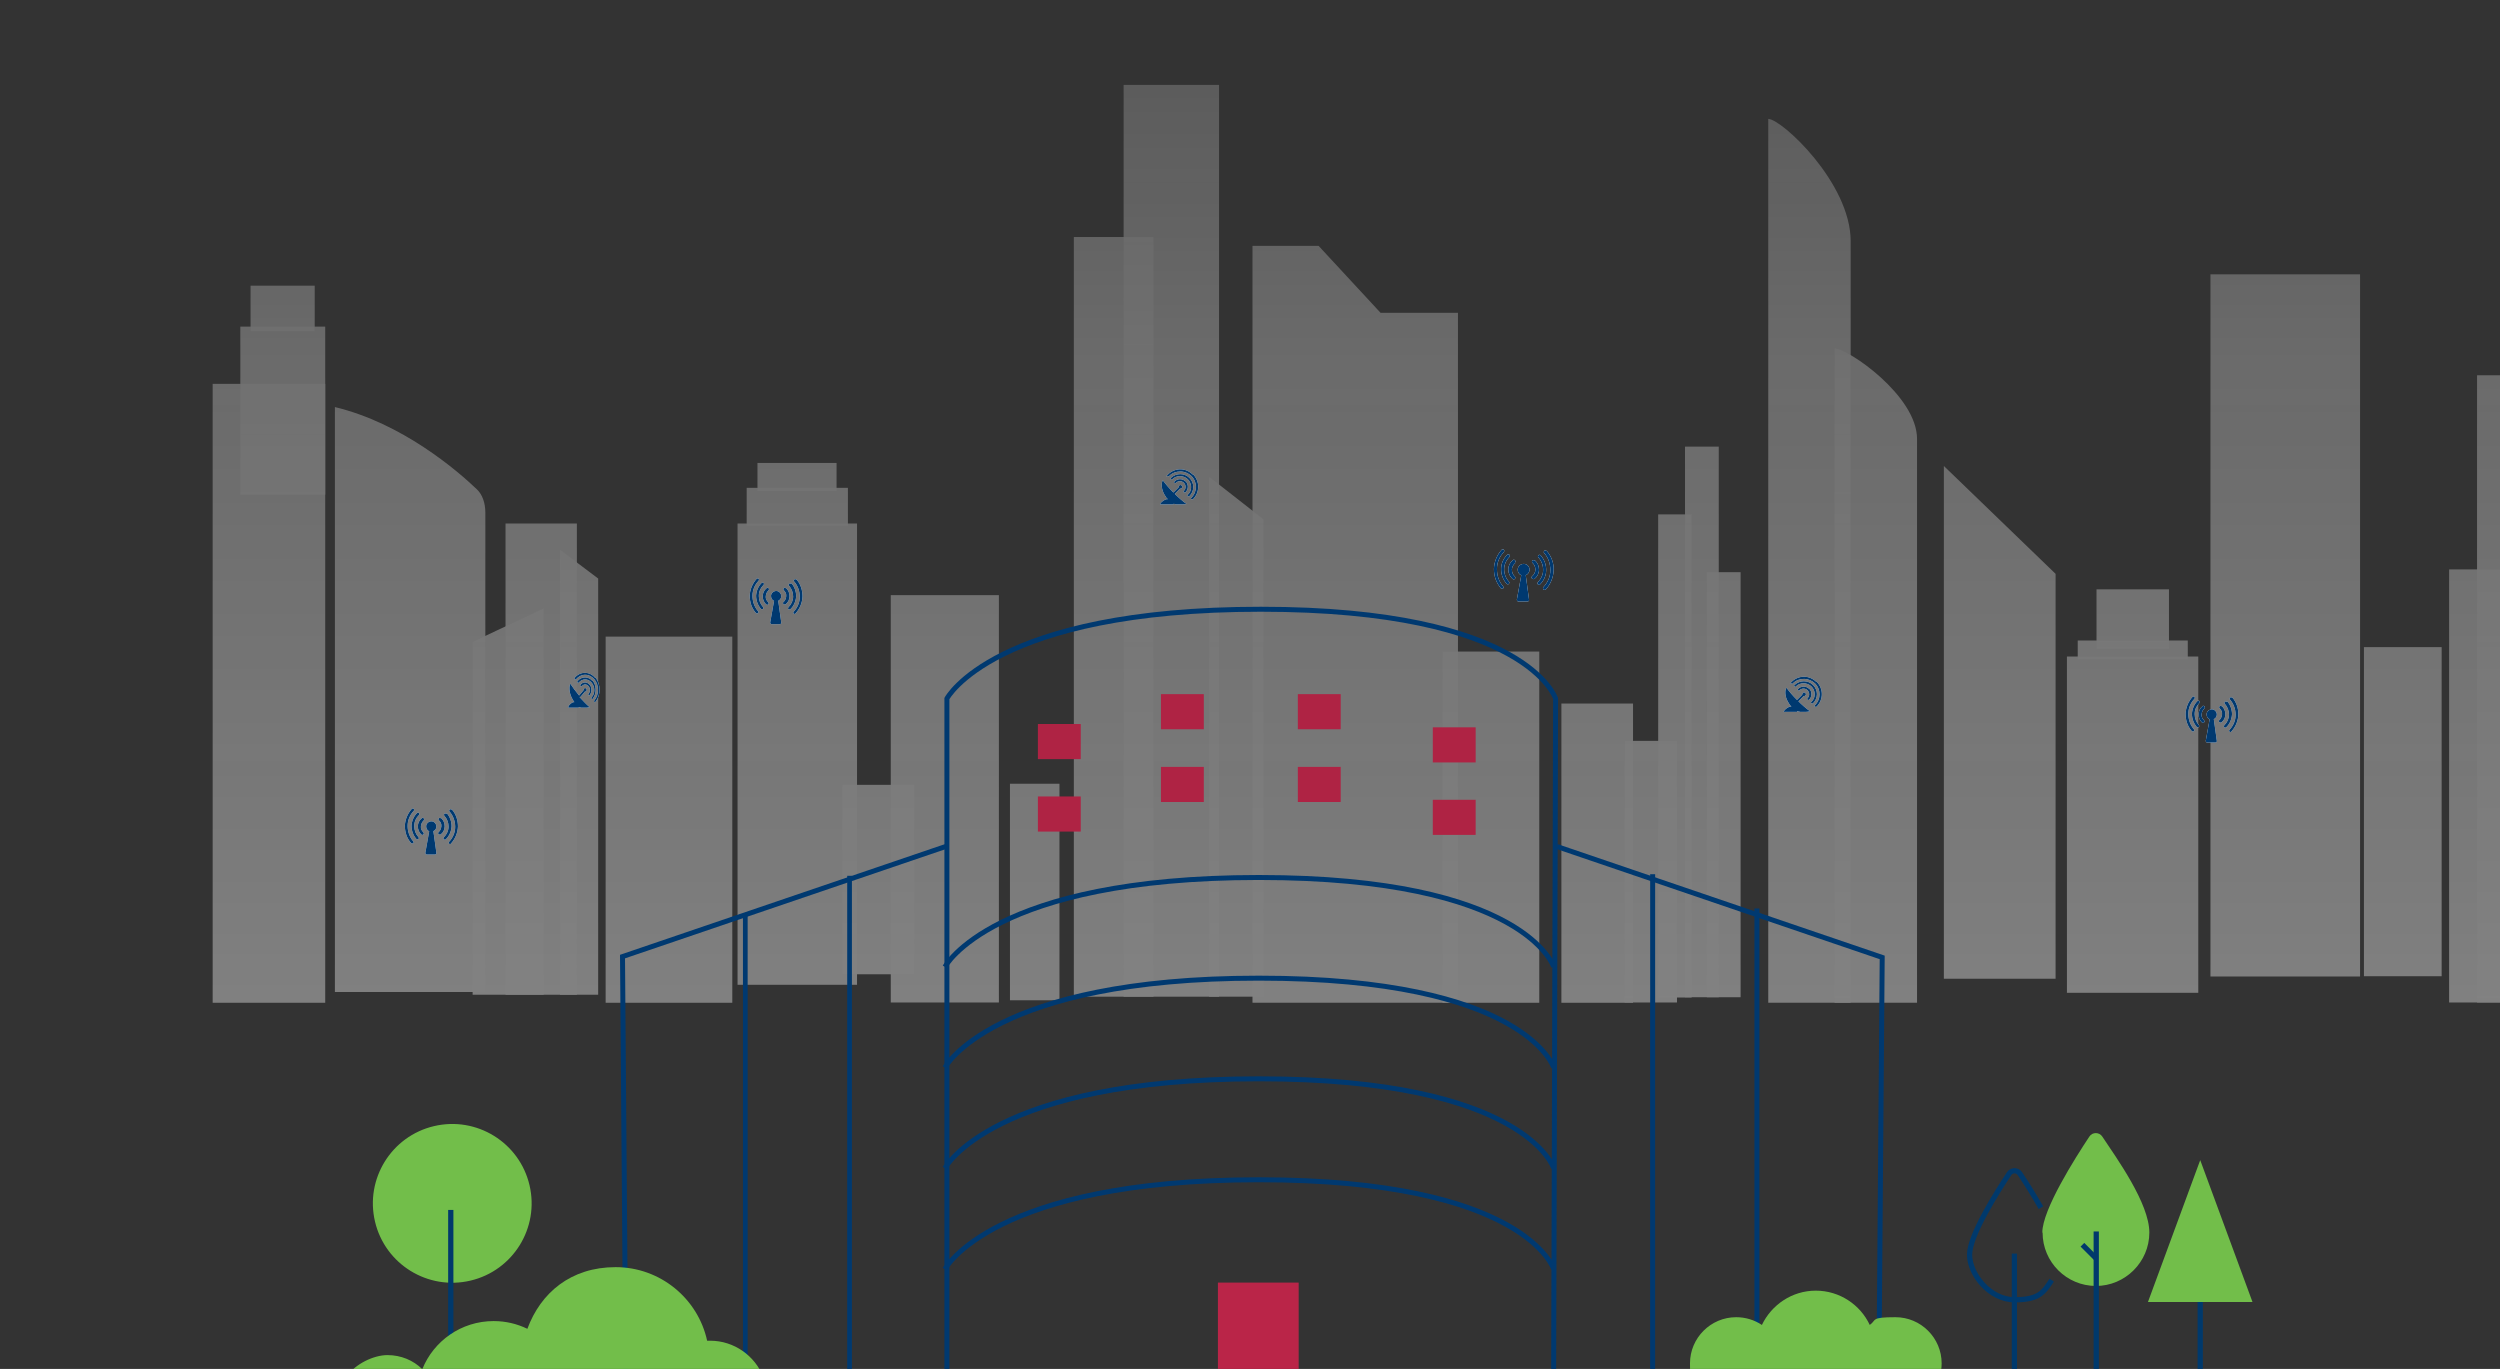 <?xml version="1.0" encoding="UTF-8"?>
<svg xmlns="http://www.w3.org/2000/svg" version="1.1" xmlns:xlink="http://www.w3.org/1999/xlink" viewBox="0 0 904 495">
  <rect x="0" y="0" width="904" height="495" fill="#333333" stroke="none"/>
  <!-- Generator: Adobe Illustrator 29.3.0, SVG Export Plug-In . SVG Version: 2.1.0 Build 146)  -->
  <defs>
    <style>
      .st0 {
        fill: url(#linear-gradient2);
      }

      .st1 {
        fill: url(#linear-gradient34);
      }

      .st2 {
        fill: url(#linear-gradient33);
      }

      .st3 {
        fill: url(#linear-gradient10);
      }

      .st4 {
        fill: #ba2548;
      }

      .st5 {
        fill: url(#linear-gradient32);
      }

      .st6 {
        fill: url(#linear-gradient21);
      }

      .st7 {
        fill: url(#linear-gradient27);
      }

      .st8 {
        fill: #fff;
      }

      .st9 {
        fill: url(#linear-gradient26);
      }

      .st10 {
        fill: url(#linear-gradient1);
      }

      .st11 {
        fill: url(#linear-gradient9);
      }

      .st12 {
        fill: url(#linear-gradient18);
      }

      .st13 {
        fill: url(#linear-gradient23);
      }

      .st14 {
        fill: url(#linear-gradient8);
      }

      .st15 {
        fill: url(#linear-gradient11);
      }

      .st16 {
        stroke-width: 1.7px;
      }

      .st16, .st17 {
        stroke: #003970;
      }

      .st16, .st17, .st18 {
        fill: none;
        stroke-miterlimit: 10;
      }

      .st19 {
        fill: url(#linear-gradient16);
      }

      .st20 {
        fill: url(#linear-gradient24);
      }

      .st21 {
        fill: url(#linear-gradient30);
      }

      .st22 {
        fill: url(#linear-gradient22);
      }

      .st23 {
        mix-blend-mode: multiply;
        opacity: .4;
      }

      .st24 {
        isolation: isolate;
      }

      .st25 {
        fill: url(#linear-gradient29);
      }

      .st26 {
        fill: url(#linear-gradient19);
      }

      .st27 {
        fill: url(#linear-gradient12);
      }

      .st28 {
        fill: url(#linear-gradient28);
      }

      .st29 {
        fill: url(#linear-gradient7);
      }

      .st30 {
        fill: url(#linear-gradient20);
      }

      .st31 {
        fill: url(#linear-gradient4);
      }

      .st32 {
        fill: url(#linear-gradient31);
      }

      .st33 {
        fill: url(#linear-gradient14);
      }

      .st34 {
        fill: url(#linear-gradient5);
      }

      .st35 {
        fill: url(#linear-gradient3);
      }

      .st17 {
        stroke-width: 1.8px;
      }

      .st36 {
        fill: url(#linear-gradient25);
      }

      .st18 {
        stroke: #00396c;
        stroke-width: 1.9px;
      }

      .st37 {
        fill: url(#linear-gradient15);
      }

      .st38 {
        fill: url(#linear-gradient17);
      }

      .st39 {
        fill: #af2344;
      }

      .st40 {
        fill: url(#linear-gradient6);
      }

      .st41 {
        fill: #003970;
      }

      .st42 {
        fill: url(#linear-gradient13);
      }

      .st43 {
        fill: url(#linear-gradient);
      }

      .st44 {
        fill: #72be4a;
      }
    </style>
    <linearGradient id="linear-gradient" x1="615.4" y1="398.5" x2="615.4" y2="-969.4" gradientUnits="userSpaceOnUse">
      <stop offset="0" stop-color="#fff"/>
      <stop offset="0" stop-color="#fdfdfd" stop-opacity="1"/>
      <stop offset=".2" stop-color="#cbcbcb" stop-opacity=".9"/>
      <stop offset=".3" stop-color="#a1a1a1" stop-opacity=".8"/>
      <stop offset=".5" stop-color="#7e7e7e" stop-opacity=".7"/>
      <stop offset=".6" stop-color="#626262" stop-opacity=".7"/>
      <stop offset=".7" stop-color="#4f4f4f" stop-opacity=".6"/>
      <stop offset=".9" stop-color="#434343" stop-opacity=".6"/>
      <stop offset="1" stop-color="#404040" stop-opacity=".6"/>
    </linearGradient>
    <linearGradient id="linear-gradient1" x1="623.3" y1="398.5" x2="623.3" y2="-969.4" xlink:href="#linear-gradient"/>
    <linearGradient id="linear-gradient2" x1="605.7" y1="398.5" x2="605.7" y2="-969.4" xlink:href="#linear-gradient"/>
    <linearGradient id="linear-gradient3" x1="148.4" y1="398.5" x2="148.4" y2="-969.4" xlink:href="#linear-gradient"/>
    <linearGradient id="linear-gradient4" x1="97.3" y1="398.5" x2="97.3" y2="-969.4" xlink:href="#linear-gradient"/>
    <linearGradient id="linear-gradient5" x1="102.2" y1="398.5" x2="102.2" y2="-969.4" xlink:href="#linear-gradient"/>
    <linearGradient id="linear-gradient6" x1="102.2" y1="398.5" x2="102.2" y2="-969.4" xlink:href="#linear-gradient"/>
    <linearGradient id="linear-gradient7" x1="341.7" y1="398.5" x2="341.7" y2="-969.4" xlink:href="#linear-gradient"/>
    <linearGradient id="linear-gradient8" x1="539.1" y1="398.5" x2="539.1" y2="-969.5" xlink:href="#linear-gradient"/>
    <linearGradient id="linear-gradient9" x1="723.1" y1="398.5" x2="723.1" y2="-969.4" xlink:href="#linear-gradient"/>
    <linearGradient id="linear-gradient10" x1="654.3" y1="398.5" x2="654.3" y2="-969.4" xlink:href="#linear-gradient"/>
    <linearGradient id="linear-gradient11" x1="678.3" y1="398.5" x2="678.3" y2="-969.4" xlink:href="#linear-gradient"/>
    <linearGradient id="linear-gradient12" x1="577.6" y1="398.5" x2="577.6" y2="-969.4" xlink:href="#linear-gradient"/>
    <linearGradient id="linear-gradient13" x1="596.9" y1="398.5" x2="596.9" y2="-969.4" xlink:href="#linear-gradient"/>
    <linearGradient id="linear-gradient14" x1="771.2" y1="398.5" x2="771.2" y2="-969.4" xlink:href="#linear-gradient"/>
    <linearGradient id="linear-gradient15" x1="771.2" y1="398.5" x2="771.2" y2="-969.5" xlink:href="#linear-gradient"/>
    <linearGradient id="linear-gradient16" x1="771.2" y1="398.5" x2="771.2" y2="-969.5" xlink:href="#linear-gradient"/>
    <linearGradient id="linear-gradient17" x1="905.8" y1="398.5" x2="905.8" y2="-969.4" xlink:href="#linear-gradient"/>
    <linearGradient id="linear-gradient18" x1="894.9" y1="398.5" x2="894.9" y2="-969.4" xlink:href="#linear-gradient"/>
    <linearGradient id="linear-gradient19" x1="490" y1="398.5" x2="490" y2="-969.4" xlink:href="#linear-gradient"/>
    <linearGradient id="linear-gradient20" x1="374.2" y1="398.5" x2="374.2" y2="-969.4" xlink:href="#linear-gradient"/>
    <linearGradient id="linear-gradient21" x1="288.3" y1="398.5" x2="288.3" y2="-969.4" xlink:href="#linear-gradient"/>
    <linearGradient id="linear-gradient22" x1="288.3" y1="398.5" x2="288.3" y2="-969.5" xlink:href="#linear-gradient"/>
    <linearGradient id="linear-gradient23" x1="288.3" y1="398.5" x2="288.3" y2="-969.4" xlink:href="#linear-gradient"/>
    <linearGradient id="linear-gradient24" x1="241.9" y1="398.5" x2="241.9" y2="-969.4" xlink:href="#linear-gradient"/>
    <linearGradient id="linear-gradient25" x1="195.7" y1="398.5" x2="195.7" y2="-969.4" xlink:href="#linear-gradient"/>
    <linearGradient id="linear-gradient26" x1="209.4" y1="398.5" x2="209.4" y2="-969.4" xlink:href="#linear-gradient"/>
    <linearGradient id="linear-gradient27" x1="183.7" y1="398.5" x2="183.7" y2="-969.4" xlink:href="#linear-gradient"/>
    <linearGradient id="linear-gradient28" x1="423.6" y1="398.5" x2="423.6" y2="-969.4" xlink:href="#linear-gradient"/>
    <linearGradient id="linear-gradient29" x1="447.1" y1="398.5" x2="447.1" y2="-969.4" xlink:href="#linear-gradient"/>
    <linearGradient id="linear-gradient30" x1="402.7" y1="398.5" x2="402.7" y2="-969.4" xlink:href="#linear-gradient"/>
    <linearGradient id="linear-gradient31" x1="389.1" y1="398.5" x2="389.1" y2="-969.3" xlink:href="#linear-gradient"/>
    <linearGradient id="linear-gradient32" x1="317.5" y1="398.5" x2="317.5" y2="-969.4" xlink:href="#linear-gradient"/>
    <linearGradient id="linear-gradient33" x1="826.3" y1="398.5" x2="826.3" y2="-969.4" xlink:href="#linear-gradient"/>
    <linearGradient id="linear-gradient34" x1="868.9" y1="398.5" x2="868.9" y2="-969.5" xlink:href="#linear-gradient"/>
  </defs>
  <g class="st24">
    <g id="Layer_1">
      <g class="st23">
        <g>
          <g>
            <rect class="st43" x="609.3" y="161.5" width="12.2" height="199.1"/>
            <rect class="st10" x="617.2" y="206.9" width="12.2" height="153.7"/>
            <rect class="st0" x="599.6" y="186" width="12.1" height="174.7"/>
          </g>
          <path class="st35" d="M175.6,358.7h-54.5v-211.5c24.2,5.8,44.1,22.8,51.4,29.8,1.9,1.8,3,4.9,3,8.3v173.4Z"/>
          <g>
            <rect class="st31" x="76.9" y="138.8" width="40.7" height="223.8"/>
            <rect class="st34" x="86.9" y="118.1" width="30.7" height="60.8"/>
            <rect class="st40" x="90.6" y="103.3" width="23.2" height="16.4"/>
          </g>
          <rect class="st29" x="322.1" y="215.2" width="39.1" height="147.3"/>
          <rect class="st14" x="521.6" y="235.6" width="35" height="127"/>
          <polygon class="st11" points="743.3 353.9 702.9 353.9 702.9 168.5 743.3 207.5 743.3 353.9"/>
          <g>
            <path class="st3" d="M669.2,362.6h-29.8V43c4.8,0,29.8,23.1,29.8,44.2v275.4Z"/>
            <path class="st15" d="M693.2,362.6h-29.8V126c4.8,0,29.8,17.1,29.8,32.7v203.9Z"/>
          </g>
          <g>
            <rect class="st27" x="564.6" y="254.4" width="25.9" height="108.2"/>
            <rect class="st42" x="587.5" y="267.9" width="18.9" height="94.6"/>
          </g>
          <g>
            <rect class="st33" x="747.4" y="237.4" width="47.5" height="121.6"/>
            <rect class="st37" x="751.3" y="231.6" width="39.8" height="6.8"/>
            <rect class="st19" x="758.1" y="213.1" width="26.2" height="21.5"/>
          </g>
          <g>
            <rect class="st38" x="895.7" y="135.7" width="20.2" height="226.8"/>
            <rect class="st12" x="885.6" y="205.9" width="18.5" height="156.6"/>
          </g>
          <polygon class="st26" points="499.2 113.1 476.8 88.9 452.9 88.9 452.9 362.6 527.2 362.6 527.2 113.1 499.2 113.1"/>
          <rect class="st30" x="365.2" y="283.4" width="17.9" height="78.3"/>
          <g>
            <rect class="st6" x="266.7" y="189.3" width="43.2" height="166.8"/>
            <rect class="st22" x="270" y="176.4" width="36.6" height="13.7"/>
            <rect class="st13" x="273.9" y="167.4" width="28.6" height="10.1"/>
          </g>
          <rect class="st20" x="219" y="230.2" width="45.8" height="132.4"/>
          <g>
            <rect class="st36" x="182.8" y="189.3" width="25.8" height="170.4"/>
            <polygon class="st9" points="216.3 359.7 202.5 359.7 202.5 198.8 216.3 209.2 216.3 359.7"/>
            <polygon class="st7" points="196.6 359.7 170.9 359.7 170.9 232.1 196.6 220 196.6 359.7"/>
          </g>
          <g>
            <rect class="st28" x="406.3" y="30.7" width="34.5" height="329.7"/>
            <polygon class="st25" points="456.9 360.4 437.2 360.4 437.2 172.4 456.9 187.8 456.9 360.4"/>
            <rect class="st21" x="388.3" y="85.7" width="28.8" height="274.7"/>
            <path class="st32" d="M389.9,300.6c0,.4-.4.7-.8.7s-.8-.3-.8-.7.4-.7.8-.7.8.3.8.7Z"/>
          </g>
          <rect class="st5" x="304.6" y="283.8" width="26" height="68.5"/>
          <rect class="st2" x="799.3" y="99.2" width="54.1" height="253.9"/>
          <rect class="st1" x="854.8" y="234" width="28.1" height="119"/>
        </g>
      </g>
      <g>
        <g>
          <path class="st8" d="M215.2,245.1c-1-1.2-2.3-1.8-3.7-1.8s-2.7.6-3.7,1.8c-.1.2-.1.4,0,.5s.3.2.5,0c.9-1,2-1.6,3.3-1.6s2.4.6,3.3,1.6c1.8,2.1,1.8,5.6,0,7.7-.1.2-.1.4,0,.5,0,0,.1.1.2.1s.2,0,.2-.1c2-2.4,2-6.4,0-8.8h0Z"/>
          <path class="st8" d="M214.3,246.3c-1.5-1.8-4-1.8-5.5,0-.1.2-.1.4,0,.5s.3.2.5,0c1.3-1.5,3.3-1.5,4.6,0,.6.7,1,1.7,1,2.7s-.3,2-1,2.7c-.1.2-.1.4,0,.5,0,0,.1.1.2.1s.2,0,.2-.1c.7-.9,1.1-2,1.1-3.3s-.4-2.4-1.1-3.3h0Z"/>
          <path class="st8" d="M213.2,247.6c-.9-1.1-2.4-1.1-3.3,0-.1.2-.1.4,0,.5s.3.2.5,0c.7-.8,1.7-.8,2.4,0s.7,2,0,2.8c-.1.2-.1.4,0,.5,0,0,.1.1.2.1s.2,0,.2-.1c.9-1.1.9-2.8,0-3.9h0Z"/>
          <path class="st8" d="M209.9,252l1.6-1.9c.2,0,.3,0,.5-.2.2-.3.2-.7,0-.9s-.6-.3-.8,0c-.1.2-.2.4-.2.6l-1.6,1.9c-1.2-1.5-2.3-2.9-3.2-4.3,0,0,0,.2-.1.3h0c-.4,1.3-.2,3.4.9,5.3,0,0,0,0,0,0,0,.1.1.2.2.3,0,0,0,.1.1.2,0,0,0,.1.1.2.1.1.2.3.3.4,0,0,0,0,0,0,0,0-.2,0-.2,0-.7,0-1.8,1-2,1.7h0s0,0,0,.1h0c0,0,0,0,0,0h0c0,.1,0,.2,0,.2h0s0,0,0,0c0,0,0,0,0,0,0,0,0,0,0,0,0,0,0,0,0,0,0,0,0,0,0,0h0s0,0,.1,0h3.7s0,0,0,0h0s0,0,0,0c0,0,0,0,0,0,0,0,0,0,0,0h0s0,0,0,0h0c0-.1,0-.1,0-.2h0s0,0,0,0h0s0,0,0,0c0,0,0,0,0,0,0,0,0,0,0,0,0,0,0,0,0,0,0,0,0,0,0,0h0s0,0,0,0c0,0,.1,0,.2,0,0,0,.2,0,.2.1,0,0,0,0,.1,0,.1,0,.2.1.4.1,0,0,.1,0,.2,0s.1,0,.2,0h.2c0,0,.1,0,.2,0,0,0,.1,0,.2,0,0,0,0,0,.1,0,0,0,.1,0,.2,0h.4c.3,0,.5,0,.8-.1h0s0,0,.1,0c0,0,.1,0,.2,0,0,0,0,0,0,0,0,0,.2,0,.2-.1-1.2-1-2.4-2.3-3.7-3.7h0Z"/>
        </g>
        <g>
          <path class="st41" d="M215.2,245.1c-1-1.2-2.3-1.8-3.7-1.8s-2.7.6-3.7,1.8c-.1.2-.1.4,0,.5s.3.2.5,0c.9-1,2-1.6,3.3-1.6s2.4.6,3.3,1.6c1.8,2.1,1.8,5.6,0,7.7-.1.2-.1.4,0,.5,0,0,.1.1.2.1s.2,0,.2-.1c2-2.4,2-6.4,0-8.8h0Z"/>
          <path class="st41" d="M214.3,246.3c-1.5-1.8-4-1.8-5.5,0-.1.2-.1.4,0,.5s.3.2.5,0c1.3-1.5,3.3-1.5,4.6,0,.6.7,1,1.7,1,2.7s-.3,2-1,2.7c-.1.2-.1.4,0,.5,0,0,.1.1.2.1s.2,0,.2-.1c.7-.9,1.1-2,1.1-3.3s-.4-2.4-1.1-3.3h0Z"/>
          <path class="st41" d="M213.2,247.6c-.9-1.1-2.4-1.1-3.3,0-.1.2-.1.4,0,.5s.3.2.5,0c.7-.8,1.7-.8,2.4,0s.7,2,0,2.8c-.1.2-.1.4,0,.5,0,0,.1.1.2.1s.2,0,.2-.1c.9-1.1.9-2.8,0-3.9h0Z"/>
          <path class="st41" d="M209.9,252l1.6-1.9c.2,0,.3,0,.5-.2.2-.3.2-.7,0-.9s-.6-.3-.8,0c-.1.2-.2.4-.2.6l-1.6,1.9c-1.2-1.5-2.3-2.9-3.2-4.3,0,0,0,.2-.1.3h0c-.4,1.3-.2,3.4.9,5.3,0,0,0,0,0,0,0,.1.1.2.2.3,0,0,0,.1.1.2,0,0,0,.1.1.2.1.1.2.3.3.4,0,0,0,0,0,0,0,0-.2,0-.2,0-.7,0-1.8,1-2,1.7h0s0,0,0,.1h0c0,0,0,0,0,0h0c0,.1,0,.2,0,.2h0s0,0,0,0c0,0,0,0,0,0,0,0,0,0,0,0,0,0,0,0,0,0,0,0,0,0,0,0h0s0,0,.1,0h3.7s0,0,0,0h0s0,0,0,0c0,0,0,0,0,0,0,0,0,0,0,0h0s0,0,0,0h0c0-.1,0-.1,0-.2h0s0,0,0,0h0s0,0,0,0c0,0,0,0,0,0,0,0,0,0,0,0,0,0,0,0,0,0,0,0,0,0,0,0h0s0,0,0,0c0,0,.1,0,.2,0,0,0,.2,0,.2.1,0,0,0,0,.1,0,.1,0,.2.1.4.1,0,0,.1,0,.2,0s.1,0,.2,0h.2c0,0,.1,0,.2,0,0,0,.1,0,.2,0,0,0,0,0,.1,0,0,0,.1,0,.2,0h.4c.3,0,.5,0,.8-.1h0s0,0,.1,0c0,0,.1,0,.2,0,0,0,0,0,0,0,0,0,.2,0,.2-.1-1.2-1-2.4-2.3-3.7-3.7h0Z"/>
        </g>
      </g>
      <g>
        <g>
          <path class="st8" d="M431.3,171.6c-1.2-1.2-2.8-1.9-4.5-1.9s-3.3.7-4.5,1.9-.2.4,0,.5c.2.2.4.2.5,0,1.1-1.1,2.5-1.6,4-1.6s2.9.6,4,1.6c2.2,2.2,2.2,5.7,0,7.9-.2.2-.2.4,0,.5,0,0,.2.1.3.1s.2,0,.3-.1c2.5-2.5,2.5-6.5,0-9h0Z"/>
          <path class="st8" d="M430.1,172.8c-1.8-1.8-4.8-1.8-6.7,0-.2.2-.2.4,0,.5.2.2.4.2.5,0,1.5-1.5,4-1.5,5.6,0,.7.7,1.2,1.7,1.2,2.8s-.4,2.1-1.2,2.8c-.2.2-.2.4,0,.5,0,0,.2.1.3.1s.2,0,.3-.1c.9-.9,1.4-2.1,1.4-3.3s-.5-2.4-1.4-3.3Z"/>
          <path class="st8" d="M428.7,174.1c-1.1-1.1-2.9-1.1-4,0-.2.2-.2.4,0,.5.2.2.4.2.5,0,.8-.8,2.1-.8,2.9,0s.8,2.1,0,2.9c-.2.2-.2.4,0,.5,0,0,.2.1.3.1s.2,0,.3-.1c1.1-1.1,1.1-2.9,0-4h0Z"/>
          <path class="st8" d="M424.8,178.6l1.9-1.9c.2,0,.4,0,.6-.2.3-.3.3-.7,0-.9-.3-.3-.7-.3-.9,0-.2.2-.2.4-.2.6l-1.9,1.9c-1.5-1.5-2.8-3-3.8-4.4,0,0-.1.2-.2.3h0c-.5,1.3-.2,3.5,1.1,5.4,0,0,0,0,0,0,0,0,.1.2.2.3,0,0,0,.1.1.2,0,0,.1.1.2.2.1.1.2.3.4.4,0,0,0,0,0,0,0,0-.2,0-.3,0-.8,0-2.1,1-2.5,1.7h0s0,0,0,0h0s0,0,0,0h0c0,.1,0,.2,0,.2h0s0,0,0,0h0s0,0,0,0h0s0,0,0,0h4.8s0,0,0,0h0s0,0,0,0h0c0-.1,0-.2,0-.2h0s0,0,0,0h0s0,0,0,0c0,0,0,0,0,0,0,0,0,0,0,0,0,0,0,0,0,0,0,0,0,0,0,0h0s0,0,0,0c0,0,.1,0,.2,0,0,0,.2,0,.3.1,0,0,.1,0,.2,0,.1,0,.3.1.4.1,0,0,.1,0,.2,0s.2,0,.2,0c0,0,.2,0,.2,0,0,0,.1,0,.2,0,0,0,.2,0,.3,0,0,0,.1,0,.2,0,0,0,.2,0,.3,0h.5c.3,0,.6,0,.9-.1h0s0,0,.1,0c0,0,.2,0,.2,0,0,0,0,0,0,0,0,0,.2,0,.3-.1-1.4-1-2.9-2.3-4.4-3.8h0Z"/>
        </g>
        <g>
          <path class="st41" d="M431.3,171.6c-1.2-1.2-2.8-1.9-4.5-1.9s-3.3.7-4.5,1.9-.2.4,0,.5c.2.2.4.2.5,0,1.1-1.1,2.5-1.6,4-1.6s2.9.6,4,1.6c2.2,2.2,2.2,5.7,0,7.9-.2.2-.2.4,0,.5,0,0,.2.1.3.1s.2,0,.3-.1c2.5-2.5,2.5-6.5,0-9h0Z"/>
          <path class="st41" d="M430.1,172.8c-1.8-1.8-4.8-1.8-6.7,0-.2.2-.2.4,0,.5.2.2.4.2.5,0,1.5-1.5,4-1.5,5.6,0,.7.7,1.2,1.7,1.2,2.8s-.4,2.1-1.2,2.8c-.2.2-.2.4,0,.5,0,0,.2.1.3.1s.2,0,.3-.1c.9-.9,1.4-2.1,1.4-3.3s-.5-2.4-1.4-3.3Z"/>
          <path class="st41" d="M428.7,174.1c-1.1-1.1-2.9-1.1-4,0-.2.2-.2.4,0,.5.2.2.4.2.5,0,.8-.8,2.1-.8,2.9,0s.8,2.1,0,2.9c-.2.2-.2.4,0,.5,0,0,.2.1.3.1s.2,0,.3-.1c1.1-1.1,1.1-2.9,0-4h0Z"/>
          <path class="st41" d="M424.8,178.6l1.9-1.9c.2,0,.4,0,.6-.2.3-.3.3-.7,0-.9-.3-.3-.7-.3-.9,0-.2.2-.2.4-.2.6l-1.9,1.9c-1.5-1.5-2.8-3-3.8-4.4,0,0-.1.2-.2.3h0c-.5,1.3-.2,3.5,1.1,5.4,0,0,0,0,0,0,0,0,.1.2.2.3,0,0,0,.1.1.2,0,0,.1.1.2.2.1.1.2.3.4.4,0,0,0,0,0,0,0,0-.2,0-.3,0-.8,0-2.1,1-2.5,1.7h0s0,0,0,0h0s0,0,0,0h0c0,.1,0,.2,0,.2h0s0,0,0,0h0s0,0,0,0h0s0,0,0,0h4.8s0,0,0,0h0s0,0,0,0h0c0-.1,0-.2,0-.2h0s0,0,0,0h0s0,0,0,0c0,0,0,0,0,0,0,0,0,0,0,0,0,0,0,0,0,0,0,0,0,0,0,0h0s0,0,0,0c0,0,.1,0,.2,0,0,0,.2,0,.3.1,0,0,.1,0,.2,0,.1,0,.3.1.4.1,0,0,.1,0,.2,0s.2,0,.2,0c0,0,.2,0,.2,0,0,0,.1,0,.2,0,0,0,.2,0,.3,0,0,0,.1,0,.2,0,0,0,.2,0,.3,0h.5c.3,0,.6,0,.9-.1h0s0,0,.1,0c0,0,.2,0,.2,0,0,0,0,0,0,0,0,0,.2,0,.3-.1-1.4-1-2.9-2.3-4.4-3.8h0Z"/>
        </g>
      </g>
      <g>
        <g>
          <path class="st8" d="M656.8,246.6c-1.2-1.2-2.8-1.9-4.5-1.9s-3.3.7-4.5,1.9-.2.4,0,.5c.2.2.4.2.5,0,1.1-1.1,2.5-1.6,4-1.6s2.9.6,4,1.6c2.2,2.2,2.2,5.7,0,7.9-.2.2-.2.4,0,.5,0,0,.2.1.3.1s.2,0,.3-.1c2.5-2.5,2.5-6.5,0-9h0Z"/>
          <path class="st8" d="M655.6,247.7c-1.8-1.8-4.8-1.8-6.7,0-.2.2-.2.4,0,.5.2.2.4.2.5,0,1.5-1.5,4-1.5,5.6,0,.7.7,1.2,1.7,1.2,2.8s-.4,2.1-1.2,2.8c-.2.2-.2.4,0,.5,0,0,.2.1.3.1s.2,0,.3-.1c.9-.9,1.4-2.1,1.4-3.3s-.5-2.4-1.4-3.3Z"/>
          <path class="st8" d="M654.2,249.1c-1.1-1.1-2.9-1.1-4,0-.2.2-.2.4,0,.5.2.2.4.2.5,0,.8-.8,2.1-.8,2.9,0s.8,2.1,0,2.9c-.2.2-.2.4,0,.5,0,0,.2.1.3.1s.2,0,.3-.1c1.1-1.1,1.1-2.9,0-4h0Z"/>
          <path class="st8" d="M650.3,253.6l1.9-1.9c.2,0,.4,0,.6-.2.3-.3.3-.7,0-.9-.3-.3-.7-.3-.9,0-.2.2-.2.4-.2.6l-1.9,1.9c-1.5-1.5-2.8-3-3.8-4.4,0,0-.1.2-.2.3h0c-.5,1.3-.2,3.5,1.1,5.4,0,0,0,0,0,0,0,0,.1.2.2.3,0,0,0,.1.1.2,0,0,.1.1.2.2.1.1.2.3.4.4,0,0,0,0,0,0,0,0-.2,0-.3,0-.8,0-2.1,1-2.5,1.7h0s0,0,0,0h0s0,0,0,0h0c0,.1,0,.2,0,.2h0s0,0,0,0h0s0,0,0,0h0s0,0,0,0h4.8s0,0,0,0h0s0,0,0,0h0c0-.1,0-.2,0-.2h0s0,0,0,0h0s0,0,0,0c0,0,0,0,0,0,0,0,0,0,0,0,0,0,0,0,0,0,0,0,0,0,0,0h0s0,0,0,0c0,0,.1,0,.2,0,0,0,.2,0,.3.1,0,0,.1,0,.2,0,.1,0,.3.1.4.1,0,0,.1,0,.2,0s.2,0,.2,0c0,0,.2,0,.2,0,0,0,.1,0,.2,0,0,0,.2,0,.3,0,0,0,.1,0,.2,0,0,0,.2,0,.3,0h.5c.3,0,.6,0,.9-.1h0s0,0,.1,0c0,0,.2,0,.2,0,0,0,0,0,0,0,0,0,.2,0,.3-.1-1.4-1-2.9-2.3-4.4-3.8h0Z"/>
        </g>
        <g>
          <path class="st41" d="M656.8,246.6c-1.2-1.2-2.8-1.9-4.5-1.9s-3.3.7-4.5,1.9-.2.4,0,.5c.2.2.4.2.5,0,1.1-1.1,2.5-1.6,4-1.6s2.9.6,4,1.6c2.2,2.2,2.2,5.7,0,7.9-.2.2-.2.4,0,.5,0,0,.2.1.3.1s.2,0,.3-.1c2.5-2.5,2.5-6.5,0-9h0Z"/>
          <path class="st41" d="M655.6,247.7c-1.8-1.8-4.8-1.8-6.7,0-.2.2-.2.4,0,.5.2.2.4.2.5,0,1.5-1.5,4-1.5,5.6,0,.7.7,1.2,1.7,1.2,2.8s-.4,2.1-1.2,2.8c-.2.2-.2.4,0,.5,0,0,.2.1.3.1s.2,0,.3-.1c.9-.9,1.4-2.1,1.4-3.3s-.5-2.4-1.4-3.3Z"/>
          <path class="st41" d="M654.2,249.1c-1.1-1.1-2.9-1.1-4,0-.2.2-.2.4,0,.5.2.2.4.2.5,0,.8-.8,2.1-.8,2.9,0s.8,2.1,0,2.9c-.2.2-.2.4,0,.5,0,0,.2.1.3.1s.2,0,.3-.1c1.1-1.1,1.1-2.9,0-4h0Z"/>
          <path class="st41" d="M650.3,253.6l1.9-1.9c.2,0,.4,0,.6-.2.3-.3.3-.7,0-.9-.3-.3-.7-.3-.9,0-.2.2-.2.4-.2.6l-1.9,1.9c-1.5-1.5-2.8-3-3.8-4.4,0,0-.1.2-.2.3h0c-.5,1.3-.2,3.5,1.1,5.4,0,0,0,0,0,0,0,0,.1.2.2.3,0,0,0,.1.1.2,0,0,.1.1.2.2.1.1.2.3.4.4,0,0,0,0,0,0,0,0-.2,0-.3,0-.8,0-2.1,1-2.5,1.7h0s0,0,0,0h0s0,0,0,0h0c0,.1,0,.2,0,.2h0s0,0,0,0h0s0,0,0,0h0s0,0,0,0h4.8s0,0,0,0h0s0,0,0,0h0c0-.1,0-.2,0-.2h0s0,0,0,0h0s0,0,0,0c0,0,0,0,0,0,0,0,0,0,0,0,0,0,0,0,0,0,0,0,0,0,0,0h0s0,0,0,0c0,0,.1,0,.2,0,0,0,.2,0,.3.1,0,0,.1,0,.2,0,.1,0,.3.1.4.1,0,0,.1,0,.2,0s.2,0,.2,0c0,0,.2,0,.2,0,0,0,.1,0,.2,0,0,0,.2,0,.3,0,0,0,.1,0,.2,0,0,0,.2,0,.3,0h.5c.3,0,.6,0,.9-.1h0s0,0,.1,0c0,0,.2,0,.2,0,0,0,0,0,0,0,0,0,.2,0,.3-.1-1.4-1-2.9-2.3-4.4-3.8h0Z"/>
        </g>
      </g>
      <g>
        <g>
          <path class="st8" d="M551.7,208c.8-.3,1.3-1.1,1.4-1.9,0-1.2-.9-2.2-2.1-2.2s-2.2.9-2.2,2.1c0,.9.5,1.7,1.3,2l-1.6,8.8c0,.4.2.7.6.7h1.6s1.6,0,1.6,0c.4,0,.7-.3.6-.7l-1.2-8.9h0Z"/>
          <path class="st8" d="M559.2,199.2c-.2-.2-.6-.3-.8,0s-.3.6,0,.8c1.5,1.7,2.2,3.9,2.2,6.2,0,2.3-.9,4.4-2.5,6.1-.2.2-.2.6,0,.8.1.1.2.2.4.2.2,0,.3,0,.5-.2,1.7-1.9,2.7-4.3,2.8-6.9s-.8-5-2.5-7h0Z"/>
          <path class="st8" d="M557.1,200.8c-.2-.2-.6-.3-.8,0s-.3.6,0,.8c1.1,1.2,1.7,2.8,1.7,4.5,0,1.6-.7,3.2-1.9,4.4-.2.2-.2.6,0,.8.1.1.3.2.4.2.2,0,.3,0,.4-.2,1.4-1.4,2.2-3.2,2.2-5.2s-.7-3.8-2-5.3h0Z"/>
          <path class="st8" d="M554.9,202.7c-.2-.2-.6-.2-.8,0s-.2.6,0,.8c.7.6,1.1,1.5,1.1,2.5,0,.9-.5,1.8-1.2,2.4-.3.2-.3.6,0,.8.1.1.3.2.5.2s.3,0,.4-.1c1-.8,1.6-2,1.6-3.3,0-1.3-.5-2.5-1.5-3.4h0Z"/>
          <path class="st8" d="M541.3,205.7c0-2.3.9-4.4,2.5-6.1.2-.2.2-.6,0-.8-.2-.2-.6-.2-.8,0-1.7,1.9-2.7,4.3-2.8,6.9,0,2.6.8,5,2.5,7,.1.1.3.2.4.2s.3,0,.4-.1c.2-.2.3-.6,0-.8-1.5-1.7-2.2-3.9-2.2-6.2h0Z"/>
          <path class="st8" d="M543.9,205.8c0-1.6.7-3.2,1.9-4.4.2-.2.2-.6,0-.8-.2-.2-.6-.2-.8,0-1.4,1.4-2.2,3.2-2.2,5.2s.7,3.8,2,5.3c.1.1.3.2.4.2s.3,0,.4-.2c.2-.2.3-.6,0-.8-1.1-1.2-1.7-2.8-1.7-4.5h0Z"/>
          <path class="st8" d="M547.8,203.4c.3-.2.3-.6,0-.8-.2-.3-.6-.3-.8,0-1,.8-1.6,2-1.6,3.3,0,1.3.5,2.5,1.5,3.4.1,0,.2.2.4.2s.3,0,.5-.2c.2-.2.2-.6,0-.8-.7-.6-1.1-1.5-1.1-2.5,0-.9.5-1.8,1.2-2.4h0Z"/>
        </g>
        <g>
          <path class="st41" d="M551.7,208c.8-.3,1.3-1.1,1.4-1.9,0-1.2-.9-2.2-2.1-2.2s-2.2.9-2.2,2.1c0,.9.5,1.7,1.3,2l-1.6,8.8c0,.4.2.7.6.7h1.6s1.6,0,1.6,0c.4,0,.7-.3.6-.7l-1.2-8.9h0Z"/>
          <path class="st41" d="M559.2,199.2c-.2-.2-.6-.3-.8,0s-.3.6,0,.8c1.5,1.7,2.2,3.9,2.2,6.2,0,2.3-.9,4.4-2.5,6.1-.2.2-.2.6,0,.8.1.1.2.2.4.2.2,0,.3,0,.5-.2,1.7-1.9,2.7-4.3,2.8-6.9s-.8-5-2.5-7h0Z"/>
          <path class="st41" d="M557.1,200.8c-.2-.2-.6-.3-.8,0s-.3.6,0,.8c1.1,1.2,1.7,2.8,1.7,4.5,0,1.6-.7,3.2-1.9,4.4-.2.2-.2.6,0,.8.1.1.3.2.4.2.2,0,.3,0,.4-.2,1.4-1.4,2.2-3.2,2.2-5.2s-.7-3.8-2-5.3h0Z"/>
          <path class="st41" d="M554.9,202.7c-.2-.2-.6-.2-.8,0s-.2.6,0,.8c.7.6,1.1,1.5,1.1,2.5,0,.9-.5,1.8-1.2,2.4-.3.2-.3.6,0,.8.1.1.3.2.5.2s.3,0,.4-.1c1-.8,1.6-2,1.6-3.3,0-1.3-.5-2.5-1.5-3.4h0Z"/>
          <path class="st41" d="M541.3,205.7c0-2.3.9-4.4,2.5-6.1.2-.2.2-.6,0-.8-.2-.2-.6-.2-.8,0-1.7,1.9-2.7,4.3-2.8,6.9,0,2.6.8,5,2.5,7,.1.1.3.2.4.2s.3,0,.4-.1c.2-.2.3-.6,0-.8-1.5-1.7-2.2-3.9-2.2-6.2h0Z"/>
          <path class="st41" d="M543.9,205.8c0-1.6.7-3.2,1.9-4.4.2-.2.2-.6,0-.8-.2-.2-.6-.2-.8,0-1.4,1.4-2.2,3.2-2.2,5.2s.7,3.8,2,5.3c.1.1.3.2.4.2s.3,0,.4-.2c.2-.2.3-.6,0-.8-1.1-1.2-1.7-2.8-1.7-4.5h0Z"/>
          <path class="st41" d="M547.8,203.4c.3-.2.3-.6,0-.8-.2-.3-.6-.3-.8,0-1,.8-1.6,2-1.6,3.3,0,1.3.5,2.5,1.5,3.4.1,0,.2.2.4.2s.3,0,.5-.2c.2-.2.2-.6,0-.8-.7-.6-1.1-1.5-1.1-2.5,0-.9.5-1.8,1.2-2.4h0Z"/>
        </g>
      </g>
      <g>
        <g>
          <path class="st8" d="M281.3,217.3c.7-.3,1.2-.9,1.2-1.7,0-1-.8-1.9-1.8-1.9s-1.9.8-1.9,1.8c0,.8.4,1.5,1.1,1.8l-1.4,7.8c0,.3.2.6.5.6h1.5s1.5,0,1.5,0c.3,0,.6-.3.5-.6l-1.1-7.9h0Z"/>
          <path class="st8" d="M287.9,209.6c-.2-.2-.5-.3-.7,0-.2.2-.3.5,0,.7,1.3,1.5,2,3.5,2,5.5s-.8,3.9-2.2,5.4c-.2.2-.2.5,0,.7.1,0,.2.1.3.1s.3,0,.4-.2c1.5-1.7,2.4-3.8,2.5-6.1,0-2.3-.7-4.5-2.2-6.2h0Z"/>
          <path class="st8" d="M286,211.1c-.2-.2-.5-.2-.7,0-.2.2-.2.5,0,.7,1,1.1,1.5,2.5,1.5,3.9s-.6,2.8-1.7,3.9c-.2.2-.2.5,0,.7.1.1.2.1.4.1s.3,0,.4-.2c1.2-1.2,1.9-2.9,2-4.6,0-1.7-.6-3.4-1.7-4.7h0Z"/>
          <path class="st8" d="M284.1,212.7c-.2-.2-.5-.2-.7,0s-.2.5,0,.7c.6.6,1,1.3.9,2.2s-.4,1.6-1,2.1c-.2.2-.3.5,0,.7.1.1.3.2.4.2.1,0,.3,0,.4-.1.9-.7,1.4-1.8,1.4-2.9s-.4-2.2-1.3-3h0Z"/>
          <path class="st8" d="M272.1,215.4c0-2,.8-3.9,2.2-5.4.2-.2.2-.5,0-.7-.2-.2-.5-.2-.7,0-1.5,1.7-2.4,3.8-2.5,6.1,0,2.3.7,4.5,2.2,6.2.1.1.2.2.4.2s.3,0,.4-.1c.2-.2.3-.5,0-.7-1.3-1.5-2-3.5-2-5.5h0Z"/>
          <path class="st8" d="M274.4,215.4c0-1.5.6-2.8,1.7-3.9.2-.2.2-.5,0-.7s-.5-.2-.7,0c-1.2,1.2-1.9,2.9-2,4.6,0,1.7.6,3.4,1.7,4.7.1.1.2.2.4.2s.3,0,.4-.1c.2-.2.2-.5,0-.7-1-1.1-1.5-2.5-1.5-3.9h0Z"/>
          <path class="st8" d="M277.9,213.4c.2-.2.3-.5,0-.7-.2-.2-.5-.3-.7,0-.9.7-1.4,1.8-1.4,2.9s.4,2.2,1.3,3c.1,0,.2.1.3.1s.3,0,.4-.2c.2-.2.2-.5,0-.7-.6-.6-1-1.3-.9-2.2s.4-1.6,1-2.1h0Z"/>
        </g>
        <g>
          <path class="st41" d="M281.3,217.3c.7-.3,1.2-.9,1.2-1.7,0-1-.8-1.9-1.8-1.9s-1.9.8-1.9,1.8c0,.8.4,1.5,1.1,1.8l-1.4,7.8c0,.3.2.6.5.6h1.5s1.5,0,1.5,0c.3,0,.6-.3.5-.6l-1.1-7.9h0Z"/>
          <path class="st41" d="M287.9,209.6c-.2-.2-.5-.3-.7,0-.2.2-.3.5,0,.7,1.3,1.5,2,3.5,2,5.5s-.8,3.9-2.2,5.4c-.2.2-.2.5,0,.7.1,0,.2.1.3.1s.3,0,.4-.2c1.5-1.7,2.4-3.8,2.5-6.1,0-2.3-.7-4.5-2.2-6.2h0Z"/>
          <path class="st41" d="M286,211.1c-.2-.2-.5-.2-.7,0-.2.2-.2.5,0,.7,1,1.1,1.5,2.5,1.5,3.9s-.6,2.8-1.7,3.9c-.2.2-.2.5,0,.7.1.1.2.1.4.1s.3,0,.4-.2c1.2-1.2,1.9-2.9,2-4.6,0-1.7-.6-3.4-1.7-4.7h0Z"/>
          <path class="st41" d="M284.1,212.7c-.2-.2-.5-.2-.7,0s-.2.5,0,.7c.6.6,1,1.3.9,2.2s-.4,1.6-1,2.1c-.2.2-.3.5,0,.7.1.1.3.2.4.2.1,0,.3,0,.4-.1.9-.7,1.4-1.8,1.4-2.9s-.4-2.2-1.3-3h0Z"/>
          <path class="st41" d="M272.1,215.4c0-2,.8-3.9,2.2-5.4.2-.2.2-.5,0-.7-.2-.2-.5-.2-.7,0-1.5,1.7-2.4,3.8-2.5,6.1,0,2.3.7,4.5,2.2,6.2.1.1.2.2.4.2s.3,0,.4-.1c.2-.2.3-.5,0-.7-1.3-1.5-2-3.5-2-5.5h0Z"/>
          <path class="st41" d="M274.4,215.4c0-1.5.6-2.8,1.7-3.9.2-.2.2-.5,0-.7s-.5-.2-.7,0c-1.2,1.2-1.9,2.9-2,4.6,0,1.7.6,3.4,1.7,4.7.1.1.2.2.4.2s.3,0,.4-.1c.2-.2.2-.5,0-.7-1-1.1-1.5-2.5-1.5-3.9h0Z"/>
          <path class="st41" d="M277.9,213.4c.2-.2.3-.5,0-.7-.2-.2-.5-.3-.7,0-.9.7-1.4,1.8-1.4,2.9s.4,2.2,1.3,3c.1,0,.2.1.3.1s.3,0,.4-.2c.2-.2.2-.5,0-.7-.6-.6-1-1.3-.9-2.2s.4-1.6,1-2.1h0Z"/>
        </g>
      </g>
      <g>
        <g>
          <path class="st8" d="M156.6,300.6c.7-.3,1.2-.9,1.2-1.7,0-1-.8-1.9-1.8-1.9s-1.9.8-1.9,1.8c0,.8.4,1.5,1.1,1.8l-1.4,7.8c0,.3.2.6.5.6h1.5s1.5,0,1.5,0c.3,0,.6-.3.5-.6l-1.1-7.9h0Z"/>
          <path class="st8" d="M163.3,292.8c-.2-.2-.5-.3-.7,0-.2.2-.3.5,0,.7,1.3,1.5,2,3.5,2,5.5s-.8,3.9-2.2,5.4c-.2.2-.2.5,0,.7.1,0,.2.1.3.1s.3,0,.4-.2c1.5-1.7,2.4-3.8,2.5-6.1,0-2.3-.7-4.5-2.2-6.2h0Z"/>
          <path class="st8" d="M161.4,294.3c-.2-.2-.5-.2-.7,0-.2.2-.2.5,0,.7,1,1.1,1.5,2.5,1.5,3.9s-.6,2.8-1.7,3.9c-.2.2-.2.5,0,.7.1.1.2.1.4.1s.3,0,.4-.2c1.2-1.2,1.9-2.9,2-4.6,0-1.7-.6-3.4-1.7-4.7h0Z"/>
          <path class="st8" d="M159.4,295.9c-.2-.2-.5-.2-.7,0s-.2.5,0,.7c.6.6,1,1.3.9,2.2s-.4,1.6-1,2.1c-.2.2-.3.5,0,.7.1.1.3.2.4.2.1,0,.3,0,.4-.1.9-.7,1.4-1.8,1.4-2.9s-.4-2.2-1.3-3h0Z"/>
          <path class="st8" d="M147.4,298.6c0-2,.8-3.9,2.2-5.4.2-.2.2-.5,0-.7-.2-.2-.5-.2-.7,0-1.5,1.7-2.4,3.8-2.5,6.1,0,2.3.7,4.5,2.2,6.2.1.1.2.2.4.2s.3,0,.4-.1c.2-.2.3-.5,0-.7-1.3-1.5-2-3.5-2-5.5h0Z"/>
          <path class="st8" d="M149.8,298.6c0-1.5.6-2.8,1.7-3.9.2-.2.2-.5,0-.7s-.5-.2-.7,0c-1.2,1.2-1.9,2.9-2,4.6,0,1.7.6,3.4,1.7,4.7.1.1.2.2.4.2s.3,0,.4-.1c.2-.2.2-.5,0-.7-1-1.1-1.5-2.5-1.5-3.9h0Z"/>
          <path class="st8" d="M153.2,296.6c.2-.2.3-.5,0-.7-.2-.2-.5-.3-.7,0-.9.7-1.4,1.8-1.4,2.9s.4,2.2,1.3,3c.1,0,.2.1.3.1s.3,0,.4-.2c.2-.2.2-.5,0-.7-.6-.6-1-1.3-.9-2.2s.4-1.6,1-2.1h0Z"/>
        </g>
        <g>
          <path class="st41" d="M156.6,300.6c.7-.3,1.2-.9,1.2-1.7,0-1-.8-1.9-1.8-1.9s-1.9.8-1.9,1.8c0,.8.4,1.5,1.1,1.8l-1.4,7.8c0,.3.2.6.5.6h1.5s1.5,0,1.5,0c.3,0,.6-.3.5-.6l-1.1-7.9h0Z"/>
          <path class="st41" d="M163.3,292.8c-.2-.2-.5-.3-.7,0-.2.2-.3.5,0,.7,1.3,1.5,2,3.5,2,5.5s-.8,3.9-2.2,5.4c-.2.2-.2.5,0,.7.1,0,.2.1.3.1s.3,0,.4-.2c1.5-1.7,2.4-3.8,2.5-6.1,0-2.3-.7-4.5-2.2-6.2h0Z"/>
          <path class="st41" d="M161.4,294.3c-.2-.2-.5-.2-.7,0-.2.2-.2.5,0,.7,1,1.1,1.5,2.5,1.5,3.9s-.6,2.8-1.7,3.9c-.2.2-.2.5,0,.7.1.1.2.1.4.1s.3,0,.4-.2c1.2-1.2,1.9-2.9,2-4.6,0-1.7-.6-3.4-1.7-4.7h0Z"/>
          <path class="st41" d="M159.4,295.9c-.2-.2-.5-.2-.7,0s-.2.5,0,.7c.6.6,1,1.3.9,2.2s-.4,1.6-1,2.1c-.2.2-.3.5,0,.7.1.1.3.2.4.2.1,0,.3,0,.4-.1.9-.7,1.4-1.8,1.4-2.9s-.4-2.2-1.3-3h0Z"/>
          <path class="st41" d="M147.4,298.6c0-2,.8-3.9,2.2-5.4.2-.2.2-.5,0-.7-.2-.2-.5-.2-.7,0-1.5,1.7-2.4,3.8-2.5,6.1,0,2.3.7,4.5,2.2,6.2.1.1.2.2.4.2s.3,0,.4-.1c.2-.2.3-.5,0-.7-1.3-1.5-2-3.5-2-5.5h0Z"/>
          <path class="st41" d="M149.8,298.6c0-1.5.6-2.8,1.7-3.9.2-.2.2-.5,0-.7s-.5-.2-.7,0c-1.2,1.2-1.9,2.9-2,4.6,0,1.7.6,3.4,1.7,4.7.1.1.2.2.4.2s.3,0,.4-.1c.2-.2.2-.5,0-.7-1-1.1-1.5-2.5-1.5-3.9h0Z"/>
          <path class="st41" d="M153.2,296.6c.2-.2.3-.5,0-.7-.2-.2-.5-.3-.7,0-.9.7-1.4,1.8-1.4,2.9s.4,2.2,1.3,3c.1,0,.2.1.3.1s.3,0,.4-.2c.2-.2.2-.5,0-.7-.6-.6-1-1.3-.9-2.2s.4-1.6,1-2.1h0Z"/>
        </g>
      </g>
      <g>
        <g>
          <path class="st8" d="M800.4,260.1c.7-.3,1.2-.9,1.2-1.7,0-1-.8-1.9-1.8-1.9s-1.9.8-1.9,1.8c0,.8.4,1.5,1.1,1.8l-1.4,7.8c0,.3.2.6.5.6h1.5s1.5,0,1.5,0c.3,0,.6-.3.5-.6l-1.1-7.9h0Z"/>
          <path class="st8" d="M807.1,252.3c-.2-.2-.5-.3-.7,0-.2.2-.3.5,0,.7,1.3,1.5,2,3.5,2,5.5s-.8,3.9-2.2,5.4c-.2.2-.2.5,0,.7.1,0,.2.1.3.1s.3,0,.4-.2c1.5-1.7,2.4-3.8,2.5-6.1,0-2.3-.7-4.5-2.2-6.2h0Z"/>
          <path class="st8" d="M805.2,253.8c-.2-.2-.5-.2-.7,0-.2.2-.2.5,0,.7,1,1.1,1.5,2.5,1.5,3.9s-.6,2.8-1.7,3.9c-.2.2-.2.5,0,.7.1.1.2.1.4.1s.3,0,.4-.2c1.2-1.2,1.9-2.9,2-4.6,0-1.7-.6-3.4-1.7-4.7h0Z"/>
          <path class="st8" d="M803.3,255.4c-.2-.2-.5-.2-.7,0s-.2.5,0,.7c.6.6,1,1.3.9,2.2s-.4,1.6-1,2.1c-.2.2-.3.5,0,.7.1.1.3.2.4.2.1,0,.3,0,.4-.1.9-.7,1.4-1.8,1.4-2.9s-.4-2.2-1.3-3h0Z"/>
          <path class="st8" d="M791.3,258.1c0-2,.8-3.9,2.2-5.4.2-.2.2-.5,0-.7-.2-.2-.5-.2-.7,0-1.5,1.7-2.4,3.8-2.5,6.1,0,2.3.7,4.5,2.2,6.2.1.1.2.2.4.2s.3,0,.4-.1c.2-.2.3-.5,0-.7-1.3-1.5-2-3.5-2-5.5h0Z"/>
          <path class="st8" d="M793.6,258.1c0-1.5.6-2.8,1.7-3.9.2-.2.2-.5,0-.7s-.5-.2-.7,0c-1.2,1.2-1.9,2.9-2,4.6,0,1.7.6,3.4,1.7,4.7.1.1.2.2.4.2s.3,0,.4-.1c.2-.2.2-.5,0-.7-1-1.1-1.5-2.5-1.5-3.9h0Z"/>
          <path class="st8" d="M797.1,256.1c.2-.2.3-.5,0-.7-.2-.2-.5-.3-.7,0-.9.7-1.4,1.8-1.4,2.9s.4,2.2,1.3,3c.1,0,.2.1.3.1s.3,0,.4-.2c.2-.2.2-.5,0-.7-.6-.6-1-1.3-.9-2.2s.4-1.6,1-2.1h0Z"/>
        </g>
        <g>
          <path class="st41" d="M800.4,260.1c.7-.3,1.2-.9,1.2-1.7,0-1-.8-1.9-1.8-1.9s-1.9.8-1.9,1.8c0,.8.4,1.5,1.1,1.8l-1.4,7.8c0,.3.2.6.5.6h1.5s1.5,0,1.5,0c.3,0,.6-.3.5-.6l-1.1-7.9h0Z"/>
          <path class="st41" d="M807.1,252.3c-.2-.2-.5-.3-.7,0-.2.2-.3.5,0,.7,1.3,1.5,2,3.5,2,5.5s-.8,3.9-2.2,5.4c-.2.2-.2.5,0,.7.1,0,.2.1.3.1s.3,0,.4-.2c1.5-1.7,2.4-3.8,2.5-6.1,0-2.3-.7-4.5-2.2-6.2h0Z"/>
          <path class="st41" d="M805.2,253.8c-.2-.2-.5-.2-.7,0-.2.2-.2.5,0,.7,1,1.1,1.5,2.5,1.5,3.9s-.6,2.8-1.7,3.9c-.2.2-.2.5,0,.7.1.1.2.1.4.1s.3,0,.4-.2c1.2-1.2,1.9-2.9,2-4.6,0-1.7-.6-3.4-1.7-4.7h0Z"/>
          <path class="st41" d="M803.3,255.4c-.2-.2-.5-.2-.7,0s-.2.5,0,.7c.6.6,1,1.3.9,2.2s-.4,1.6-1,2.1c-.2.2-.3.5,0,.7.1.1.3.2.4.2.1,0,.3,0,.4-.1.9-.7,1.4-1.8,1.4-2.9s-.4-2.2-1.3-3h0Z"/>
          <path class="st41" d="M791.3,258.1c0-2,.8-3.9,2.2-5.4.2-.2.2-.5,0-.7-.2-.2-.5-.2-.7,0-1.5,1.7-2.4,3.8-2.5,6.1,0,2.3.7,4.5,2.2,6.2.1.1.2.2.4.2s.3,0,.4-.1c.2-.2.3-.5,0-.7-1.3-1.5-2-3.5-2-5.5h0Z"/>
          <path class="st41" d="M793.6,258.1c0-1.5.6-2.8,1.7-3.9.2-.2.2-.5,0-.7s-.5-.2-.7,0c-1.2,1.2-1.9,2.9-2,4.6,0,1.7.6,3.4,1.7,4.7.1.1.2.2.4.2s.3,0,.4-.1c.2-.2.2-.5,0-.7-1-1.1-1.5-2.5-1.5-3.9h0Z"/>
          <path class="st41" d="M797.1,256.1c.2-.2.3-.5,0-.7-.2-.2-.5-.3-.7,0-.9.7-1.4,1.8-1.4,2.9s.4,2.2,1.3,3c.1,0,.2.1.3.1s.3,0,.4-.2c.2-.2.2-.5,0-.7-.6-.6-1-1.3-.9-2.2s.4-1.6,1-2.1h0Z"/>
        </g>
      </g>
      <g>
        <g>
          <path class="st44" d="M738.6,445.7c0,10.7,8.7,19.3,19.3,19.3s19.3-8.7,19.3-19.3-11.9-27-17-34.7c-1.1-1.7-3.6-1.7-4.7,0-5.1,7.7-17,26.4-17,34.7Z"/>
          <line class="st18" x1="758" y1="445.3" x2="758" y2="496.4"/>
          <line class="st18" x1="757.8" y1="454.9" x2="753" y2="450.1"/>
        </g>
        <g>
          <path class="st18" d="M738,436.7c-2.8-4.9-5.7-9.5-7.6-12.3-.9-1.4-3-1.4-3.9,0-4.3,6.5-14.3,22.2-14.3,29.3s7.3,16.3,16.3,16.3,10.5-2.8,13.4-7.1"/>
          <line class="st18" x1="728.4" y1="453.3" x2="728.4" y2="496.4"/>
        </g>
      </g>
      <path class="st17" d="M342.4,496.2v-243.6s17.1-32.3,113.5-32.3,106.6,32.3,106.6,32.3l-.7,245.6"/>
      <path class="st17" d="M341.7,349.6s17.1-32.3,113.5-32.3,106.6,32.3,106.6,32.3"/>
      <path class="st17" d="M341.7,386s17.1-32.3,113.5-32.3,106.6,32.3,106.6,32.3"/>
      <path class="st17" d="M341.7,422.4s17.1-32.3,113.5-32.3,106.6,32.3,106.6,32.3"/>
      <path class="st17" d="M341.7,458.9s17.1-32.3,113.5-32.3,106.6,32.3,106.6,32.3"/>
      <polyline class="st17" points="563 306.1 680.6 346.2 679.4 498.2"/>
      <polyline class="st17" points="342.8 305.8 225.1 345.9 226.3 497.9"/>
      <g>
        <circle class="st44" cx="163.4" cy="435.2" r="28.7" transform="translate(-95.6 49.2) rotate(-13.3)"/>
        <line class="st18" x1="163" y1="498" x2="163" y2="437.5"/>
      </g>
      <line class="st16" x1="269.5" y1="330.6" x2="269.5" y2="496.7"/>
      <line class="st16" x1="307.2" y1="316.7" x2="307.2" y2="496.7"/>
      <path class="st44" d="M276,497.9c-3-7.6-10.5-13.1-19.2-13.1s-.8,0-1.1,0c-3.3-15.2-16.9-26.6-33.1-26.6s-27.1,9.3-31.9,22.3c-3.7-1.8-7.8-2.8-12.2-2.8-11.7,0-21.7,7.2-25.8,17.4-3.2-3.2-7.7-5.1-12.6-5.1s-11.6,3.1-14.9,7.9h150.7Z"/>
      <line class="st17" x1="597.6" y1="316.1" x2="597.6" y2="496.7"/>
      <line class="st17" x1="635.3" y1="328.5" x2="635.3" y2="496.7"/>
      <rect class="st4" x="440.4" y="463.8" width="29.2" height="33.9"/>
      <rect class="st39" x="375.3" y="261.8" width="15.5" height="12.7"/>
      <rect class="st39" x="375.3" y="288" width="15.5" height="12.7"/>
      <rect class="st39" x="419.8" y="251" width="15.5" height="12.7"/>
      <rect class="st39" x="419.8" y="277.3" width="15.5" height="12.7"/>
      <rect class="st39" x="469.3" y="251" width="15.5" height="12.7"/>
      <rect class="st39" x="469.3" y="277.3" width="15.5" height="12.7"/>
      <rect class="st39" x="518.1" y="263" width="15.5" height="12.7"/>
      <rect class="st39" x="518.1" y="289.2" width="15.5" height="12.7"/>
      <g>
        <line class="st18" x1="795.6" y1="497.2" x2="795.6" y2="456.8"/>
        <polygon class="st44" points="776.7 470.8 795.6 419.5 814.5 470.8 776.7 470.8"/>
      </g>
      <path class="st44" d="M701.3,498.2c.5-1.6.8-3.4.8-5.2,0-9.2-7.5-16.7-16.7-16.7s-6.7,1-9.3,2.8c-3.4-7.3-10.9-12.4-19.5-12.4s-16,5.1-19.5,12.4c-2.7-1.8-5.9-2.8-9.3-2.8-9.2,0-16.7,7.5-16.7,16.7s.3,3.6.8,5.2h89.4Z"/>
    </g>
  </g>
</svg>